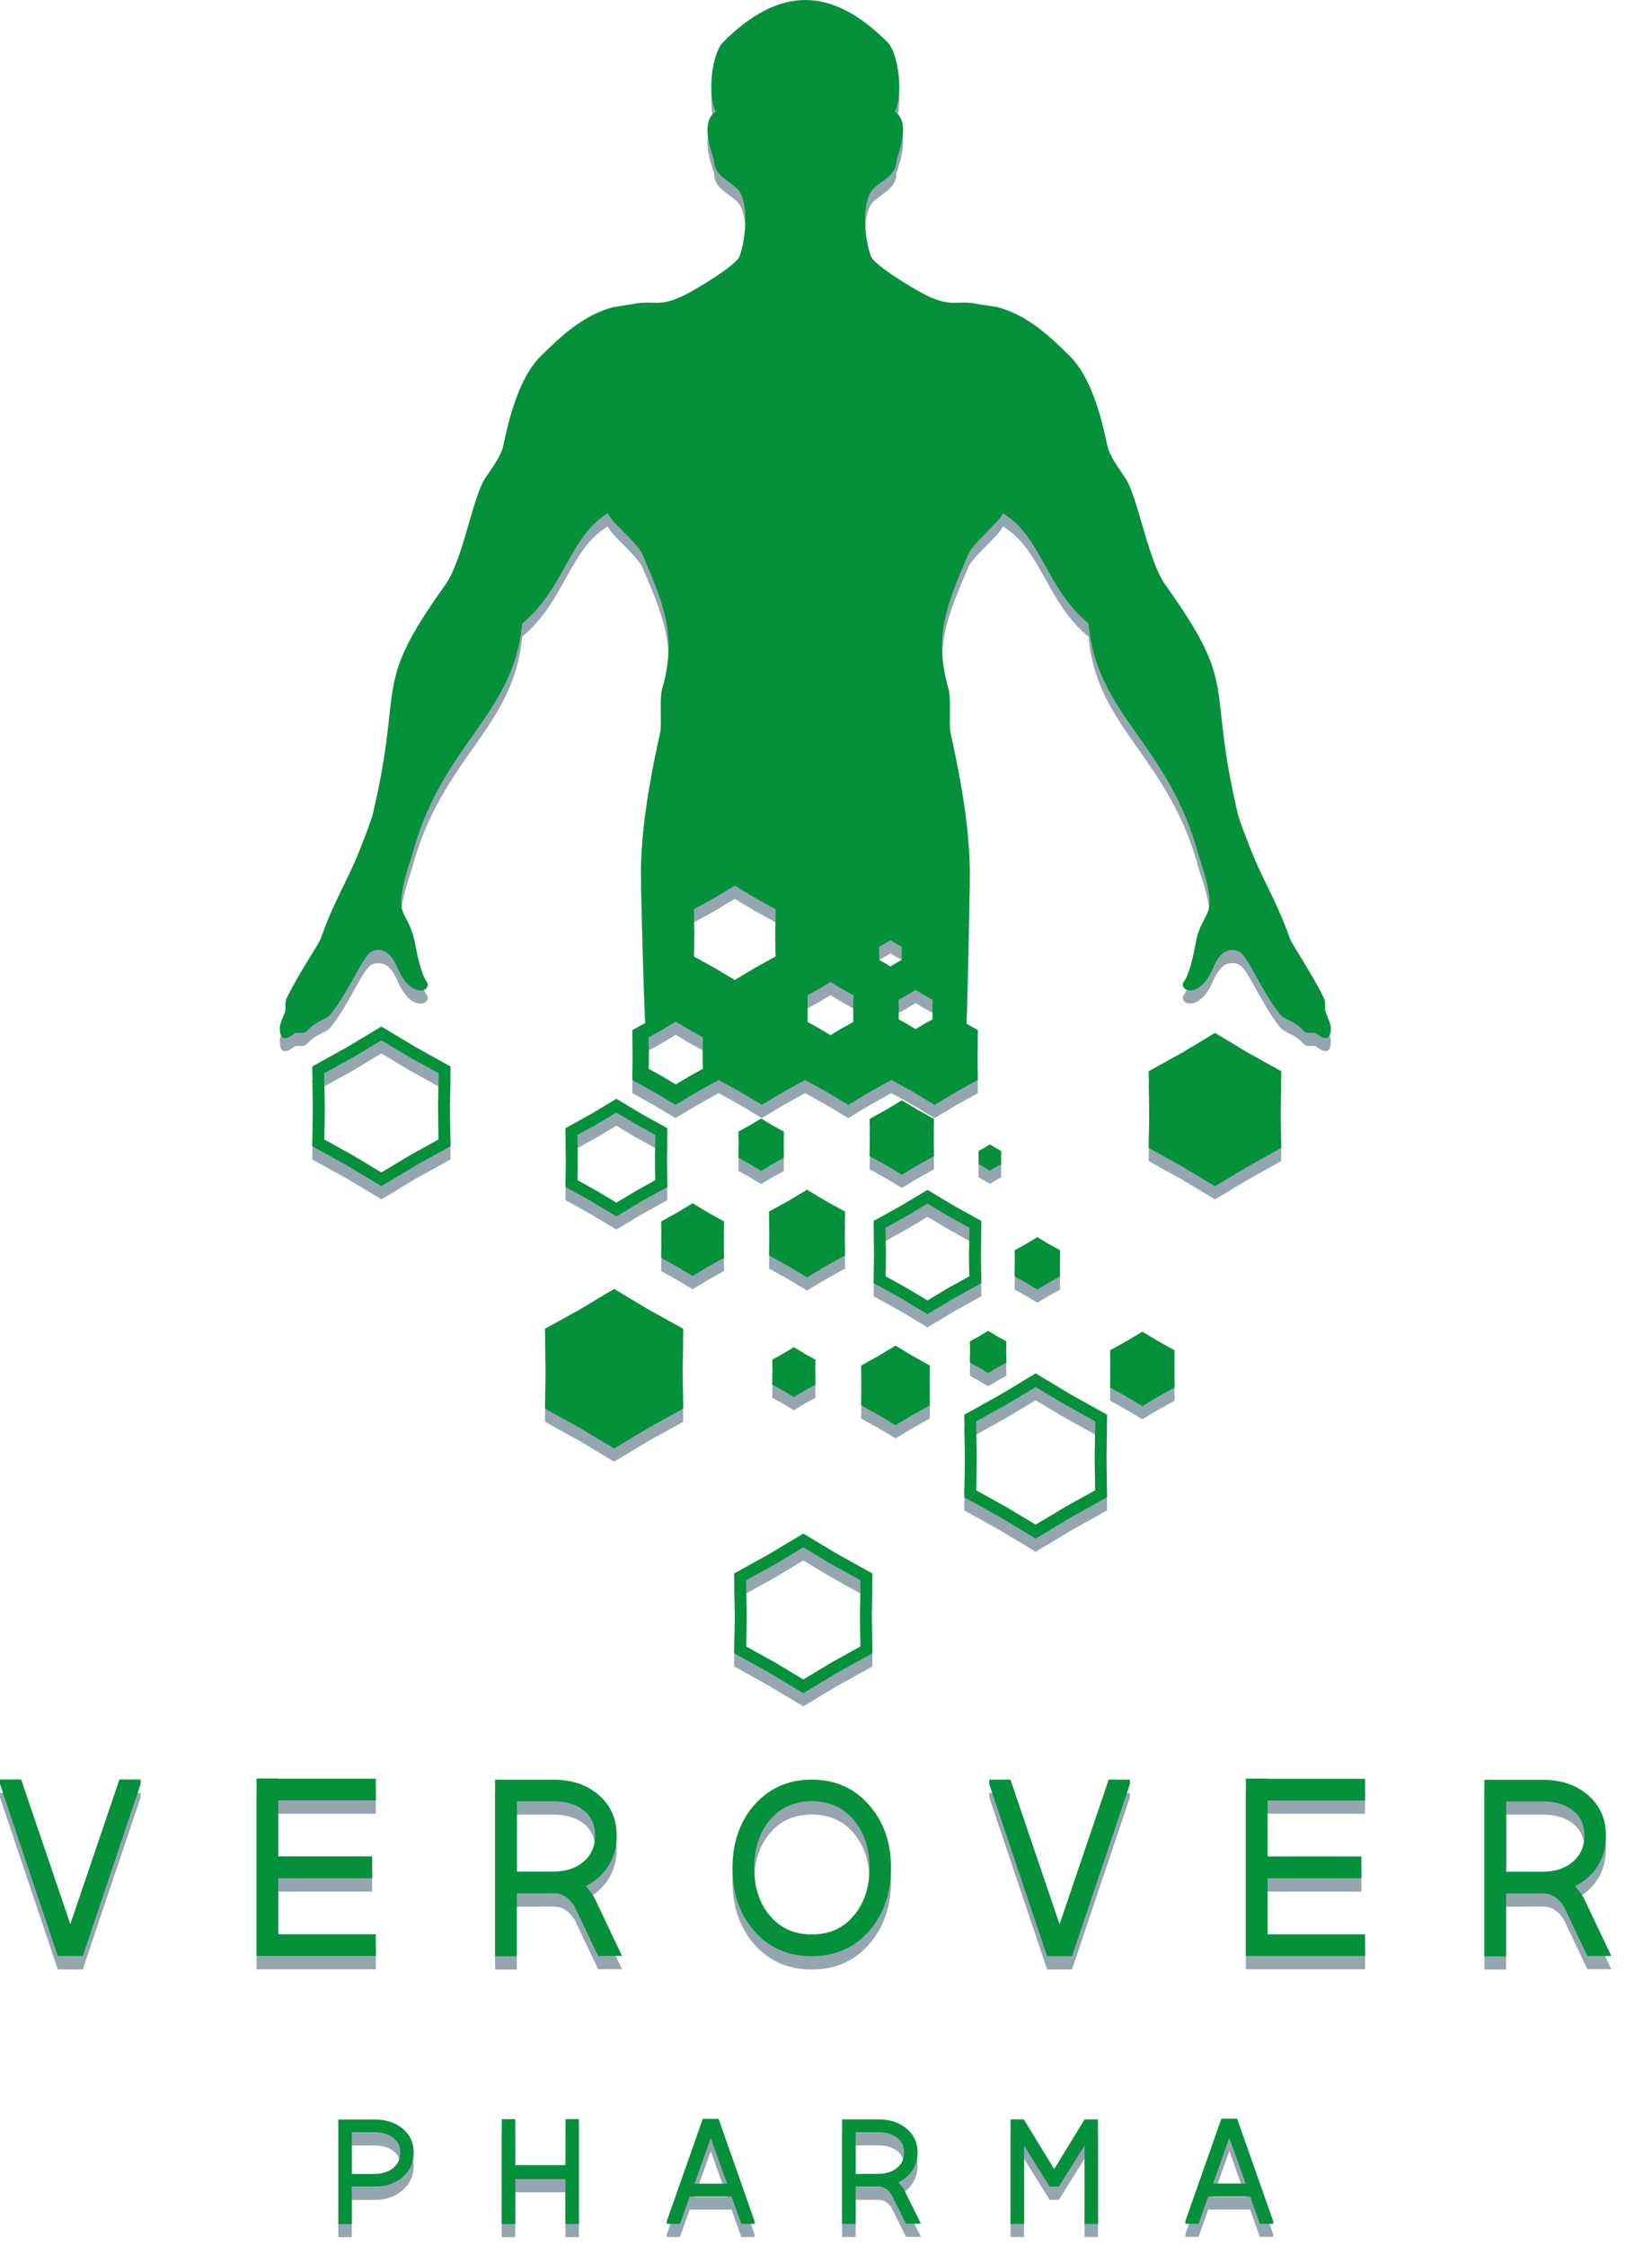 <?xml version="1.0" encoding="UTF-8"?> <svg xmlns="http://www.w3.org/2000/svg" width="39" height="53" viewBox="0 0 39 53" fill="none"><path d="M29.206 50.302L30.057 52.716V52.78H29.743L29.512 52.133H28.525L28.294 52.78H27.983V52.716L28.834 50.302H29.204H29.206ZM29.407 51.831L29.022 50.753L28.637 51.831H29.407ZM25.921 50.316V52.782H25.605V50.934L24.997 51.903H24.779L24.176 50.934V52.782H23.857V50.316H24.168L24.176 50.326L24.887 51.491L25.6 50.326L25.605 50.316H25.919H25.921ZM21.739 52.778H21.389L21.045 52.089C20.965 51.966 20.864 51.905 20.746 51.905H20.741H20.739H20.2V52.782H19.881V50.316H20.739C21.001 50.316 21.219 50.388 21.391 50.525C21.57 50.669 21.661 50.861 21.661 51.098C21.661 51.255 21.619 51.398 21.538 51.523C21.46 51.64 21.349 51.733 21.21 51.802C21.239 51.834 21.268 51.866 21.295 51.905C21.308 51.92 21.32 51.939 21.335 51.961L21.744 52.782L21.739 52.778ZM20.739 51.601C20.913 51.601 21.055 51.557 21.168 51.469C21.286 51.375 21.344 51.253 21.344 51.098C21.344 50.944 21.286 50.826 21.168 50.74C21.058 50.662 20.915 50.62 20.739 50.62H20.2V51.601H20.739ZM16.964 50.304L17.814 52.719V52.782H17.501L17.27 52.135H16.282L16.052 52.782H15.741V52.719L16.591 50.304H16.961H16.964ZM17.165 51.834L16.78 50.755L16.395 51.834H17.165ZM13.667 50.312V52.785H13.348V51.726H12.164V52.785H11.845V50.312H12.164V51.395H13.35V50.312H13.667ZM8.845 50.319C9.107 50.319 9.325 50.39 9.497 50.527C9.676 50.672 9.766 50.863 9.766 51.101C9.766 51.339 9.676 51.532 9.497 51.684C9.323 51.831 9.105 51.907 8.845 51.907H8.305V52.785H7.987V50.319H8.845ZM8.845 51.603C9.019 51.603 9.161 51.559 9.274 51.471C9.391 51.378 9.45 51.255 9.45 51.101C9.45 50.946 9.391 50.829 9.274 50.743C9.163 50.664 9.021 50.623 8.845 50.623H8.305V51.603H8.845Z" fill="#95A6B0"></path><path d="M38.041 46.463H37.475L36.921 45.298C36.791 45.09 36.631 44.987 36.44 44.987L36.43 44.985H36.425L35.555 44.987V46.47H35.043V42.305H36.428C36.85 42.305 37.203 42.423 37.48 42.658C37.769 42.903 37.913 43.224 37.913 43.627C37.913 43.891 37.847 44.132 37.715 44.342C37.587 44.543 37.408 44.7 37.183 44.815C37.232 44.869 37.279 44.926 37.32 44.987C37.34 45.014 37.359 45.046 37.382 45.08L38.041 46.465V46.463ZM36.428 44.472C36.707 44.472 36.938 44.399 37.119 44.249C37.308 44.092 37.404 43.884 37.404 43.622C37.404 43.359 37.308 43.161 37.119 43.016C36.943 42.884 36.712 42.815 36.428 42.815H35.558V44.472H36.428ZM29.924 42.283H32.226V42.795H29.924V44.117H32.14V44.632H29.924V45.953H32.226V46.465H29.412V42.278H29.924V42.283ZM26.674 42.303V42.411L25.308 46.468H24.72L23.355 42.411V42.303H23.855L25.014 45.715L26.174 42.303H26.674ZM17.795 42.916C18.148 42.509 18.604 42.303 19.163 42.303C19.722 42.303 20.18 42.509 20.528 42.916C20.866 43.305 21.035 43.796 21.035 44.386C21.035 44.977 20.866 45.468 20.528 45.862C20.18 46.267 19.724 46.47 19.163 46.47C18.601 46.47 18.145 46.267 17.795 45.862C17.459 45.47 17.292 44.977 17.292 44.386C17.292 43.796 17.461 43.305 17.795 42.916ZM18.16 45.495C18.408 45.801 18.744 45.955 19.165 45.955C19.587 45.955 19.92 45.803 20.17 45.495C20.408 45.205 20.526 44.835 20.526 44.384C20.526 43.933 20.408 43.563 20.17 43.273C19.92 42.967 19.584 42.813 19.165 42.813C18.746 42.813 18.41 42.965 18.16 43.273C17.922 43.563 17.805 43.933 17.805 44.384C17.805 44.835 17.922 45.205 18.16 45.495ZM14.686 46.463H14.12L13.566 45.298C13.436 45.09 13.277 44.987 13.086 44.987L13.076 44.985H13.071L12.201 44.987V46.47H11.688V42.305H13.073C13.495 42.305 13.848 42.423 14.125 42.658C14.414 42.903 14.559 43.224 14.559 43.627C14.559 43.891 14.493 44.132 14.36 44.342C14.233 44.543 14.054 44.7 13.828 44.815C13.877 44.869 13.924 44.926 13.966 44.987C13.985 45.014 14.005 45.046 14.027 45.08L14.686 46.465V46.463ZM13.073 44.472C13.353 44.472 13.583 44.399 13.765 44.249C13.953 44.092 14.049 43.884 14.049 43.622C14.049 43.359 13.953 43.161 13.765 43.016C13.588 42.884 13.358 42.815 13.073 42.815H12.203V44.472H13.073ZM6.57 42.283H8.872V42.795H6.57V44.117H8.786V44.632H6.57V45.953H8.872V46.465H6.057V42.278H6.57V42.283ZM3.319 42.303V42.411L1.954 46.468H1.365L0 42.411V42.303H0.5L1.66 45.715L2.819 42.303H3.319Z" fill="#95A6B0"></path><path fill-rule="evenodd" clip-rule="evenodd" d="M26.968 31.732L27.345 31.958L27.73 32.171L27.723 32.61L27.73 33.049L27.345 33.262L26.968 33.487L26.59 33.262L26.206 33.049L26.213 32.61L26.206 32.171L26.59 31.958L26.968 31.732ZM18.741 32.097L18.993 32.249L19.251 32.392L19.246 32.686L19.251 32.98L18.993 33.122L18.741 33.274L18.488 33.122L18.231 32.98L18.236 32.686L18.231 32.392L18.488 32.249L18.741 32.097ZM21.141 32.061L21.543 32.303L21.952 32.531L21.945 33L21.952 33.468L21.543 33.696L21.141 33.938L20.739 33.696L20.329 33.468L20.337 33L20.329 32.531L20.739 32.303L21.141 32.061ZM16.351 28.702L16.718 28.923L17.094 29.131L17.086 29.56L17.094 29.989L16.718 30.198L16.351 30.418L15.983 30.198L15.608 29.989L15.615 29.56L15.608 29.131L15.983 28.923L16.351 28.702ZM19.052 28.381L19.496 28.648L19.95 28.898L19.94 29.416L19.95 29.933L19.496 30.183L19.052 30.45L18.609 30.183L18.155 29.933L18.165 29.416L18.155 28.898L18.609 28.648L19.052 28.381ZM28.684 24.682L29.459 25.148L30.248 25.587L30.233 26.491L30.248 27.396L29.459 27.834L28.684 28.3L27.909 27.834L27.117 27.396L27.132 26.491L27.117 25.587L27.909 25.148L28.684 24.682ZM14.498 30.722L15.306 31.208L16.13 31.664L16.113 32.605L16.13 33.546L15.306 34.002L14.498 34.488L13.689 34.002L12.865 33.546L12.882 32.605L12.865 31.664L13.689 31.208L14.498 30.722ZM18.964 36.819L18.295 37.221L17.613 37.599L17.628 38.378L17.613 39.158L18.295 39.535L18.964 39.937L19.633 39.535L20.315 39.158L20.302 38.378L20.315 37.599L19.633 37.221L18.964 36.819ZM18.964 36.495L19.773 36.981L20.597 37.437L20.579 38.378L20.597 39.319L19.773 39.775L18.964 40.261L18.155 39.775L17.331 39.319L17.349 38.378L17.331 37.437L18.155 36.981L18.964 36.495ZM9.004 24.856L8.335 25.258L7.653 25.636L7.668 26.415L7.653 27.195L8.335 27.572L9.004 27.974L9.673 27.572L10.355 27.195L10.342 26.415L10.355 25.636L9.673 25.258L9.004 24.856ZM9.004 24.532L9.813 25.018L10.637 25.474L10.619 26.415L10.637 27.357L9.813 27.812L9.004 28.298L8.195 27.812L7.371 27.357L7.388 26.415L7.371 25.474L8.195 25.018L9.004 24.532ZM24.45 33.039L23.754 33.456L23.043 33.85L23.058 34.662L23.043 35.473L23.754 35.868L24.45 36.285L25.146 35.868L25.857 35.473L25.843 34.662L25.857 33.85L25.146 33.456L24.45 33.039ZM24.45 32.715L25.286 33.218L26.137 33.691L26.12 34.664L26.137 35.637L25.286 36.111L24.45 36.613L23.614 36.111L22.764 35.637L22.781 34.664L22.764 33.691L23.614 33.218L24.45 32.715ZM21.896 28.71L21.406 29.004L20.905 29.281L20.915 29.852L20.905 30.423L21.406 30.7L21.896 30.994L22.386 30.7L22.886 30.423L22.877 29.852L22.886 29.281L22.386 29.004L21.896 28.71ZM21.896 28.386L22.526 28.764L23.168 29.119L23.156 29.852L23.168 30.585L22.526 30.941L21.896 31.318L21.266 30.941L20.624 30.585L20.636 29.852L20.624 29.119L21.266 28.764L21.896 28.386ZM14.552 26.56L14.095 26.834L13.63 27.092L13.64 27.624L13.63 28.156L14.095 28.413L14.552 28.688L15.008 28.413L15.473 28.156L15.463 27.624L15.473 27.092L15.008 26.834L14.552 26.56ZM14.552 26.236L15.147 26.594L15.755 26.93L15.743 27.624L15.755 28.317L15.147 28.653L14.552 29.011L13.956 28.653L13.348 28.317L13.36 27.624L13.348 26.93L13.956 26.594L14.552 26.236ZM17.969 26.702L18.233 26.861L18.506 27.011L18.501 27.32L18.506 27.629L18.233 27.778L17.969 27.938L17.704 27.778L17.432 27.629L17.437 27.32L17.432 27.011L17.704 26.861L17.969 26.702ZM23.369 27.312L23.502 27.393L23.636 27.469V27.624V27.778L23.502 27.854L23.369 27.935L23.237 27.854L23.102 27.778V27.624V27.469L23.237 27.393L23.369 27.312ZM24.489 29.502L24.754 29.661L25.026 29.81L25.021 30.119L25.026 30.428L24.754 30.578L24.489 30.737L24.225 30.578L23.953 30.428L23.958 30.119L23.953 29.81L24.225 29.661L24.489 29.502ZM21.29 26.273L21.666 26.498L22.05 26.712L22.043 27.151L22.05 27.589L21.666 27.803L21.29 28.028L20.915 27.803L20.53 27.589L20.538 27.151L20.53 26.712L20.915 26.498L21.29 26.273ZM15.954 24.417L16.272 24.608L16.596 24.787L16.589 25.158L16.596 25.528L16.272 25.707L15.954 25.898L15.635 25.707L15.311 25.528L15.319 25.158L15.311 24.787L15.635 24.608L15.954 24.417ZM21.616 23.667L21.815 23.787L22.018 23.9L22.014 24.13L22.018 24.361L21.815 24.474L21.616 24.594L21.418 24.474L21.214 24.361L21.219 24.13L21.214 23.9L21.418 23.787L21.616 23.667ZM17.346 21.208L17.824 21.495L18.312 21.765L18.302 22.321L18.312 22.878L17.824 23.147L17.346 23.434L16.868 23.147L16.38 22.878L16.39 22.321L16.38 21.765L16.868 21.495L17.346 21.208ZM19.606 23.481L19.873 23.643L20.148 23.795L20.143 24.108L20.148 24.422L19.873 24.574L19.606 24.736L19.337 24.574L19.062 24.422L19.067 24.108L19.062 23.795L19.337 23.643L19.606 23.481ZM21.021 22.493L21.153 22.574L21.288 22.65V22.804V22.959L21.153 23.035L21.021 23.116L20.888 23.035L20.754 22.959V22.804V22.65L20.888 22.574L21.021 22.493ZM15.238 24.452C15.179 23.268 15.133 21.024 15.133 20.99C15.108 19.512 15.588 17.646 15.596 17.529C15.618 17.22 15.574 16.931 15.618 16.614C16.003 15.318 15.662 14.553 15.172 13.403C15.064 13.126 14.431 12.636 14.348 12.422C13.441 12.964 13.328 14.2 12.326 15.024C12.132 17.205 10.414 17.86 9.717 20.524L9.705 20.561C9.556 20.99 9.431 21.471 9.482 21.728C9.531 21.963 9.717 22.093 9.806 22.608C9.84 22.804 9.95 23.312 10.07 23.464C10.23 23.667 9.725 23.942 9.381 23.14C9.279 22.902 9.112 22.64 8.796 22.748C8.577 22.824 8.283 23.625 7.822 24.219C7.683 24.4 7.499 24.351 7.229 24.648C7.17 24.711 7.004 24.653 6.95 24.694C6.741 24.861 6.599 24.856 6.606 24.547C6.606 24.491 6.653 24.366 6.724 24.201C6.761 24.116 6.714 23.976 6.763 23.873C7.031 23.307 7.516 22.603 7.57 22.456C7.93 21.449 8.217 21.098 8.558 20.191C8.661 19.939 8.744 19.696 8.796 19.532C9.553 16.357 8.744 16.575 10.512 14.107C10.926 13.528 11.156 12.04 11.455 11.589C11.598 11.376 11.762 11.158 11.855 10.92C11.911 10.775 12.107 9.363 12.764 8.711C13.24 8.238 13.789 7.726 14.493 7.549L14.9 7.488C15.459 7.368 15.527 7.579 16.152 7.275C16.39 7.159 17.383 6.571 17.461 6.35C17.611 5.931 17.689 5.081 17.415 4.772C17.25 4.59 16.846 4.451 16.858 4.085C16.738 3.742 16.557 3.159 16.898 2.94C16.689 2.541 16.809 1.563 17.069 1.303C18.4 -0.026 19.623 -0.026 20.952 1.303C21.212 1.563 21.332 2.541 21.124 2.94C21.465 3.159 21.281 3.742 21.163 4.085C21.175 4.453 20.768 4.59 20.607 4.772C20.329 5.081 20.408 5.934 20.56 6.35C20.641 6.573 21.631 7.159 21.869 7.275C22.497 7.579 22.565 7.368 23.124 7.488L23.531 7.549C24.235 7.726 24.784 8.238 25.259 8.711C25.916 9.363 26.11 10.775 26.169 10.92C26.262 11.158 26.429 11.378 26.568 11.589C26.867 12.038 27.098 13.526 27.512 14.107C29.28 16.575 28.471 16.357 29.228 19.532C29.277 19.696 29.363 19.939 29.466 20.191C29.807 21.098 30.093 21.449 30.454 22.456C30.508 22.606 30.993 23.309 31.26 23.873C31.309 23.976 31.26 24.116 31.299 24.201C31.371 24.366 31.417 24.491 31.417 24.547C31.424 24.856 31.282 24.858 31.074 24.694C31.02 24.653 30.853 24.711 30.794 24.648C30.522 24.351 30.341 24.4 30.201 24.219C29.74 23.625 29.449 22.824 29.228 22.748C28.912 22.64 28.745 22.902 28.642 23.14C28.299 23.942 27.794 23.665 27.953 23.464C28.076 23.309 28.184 22.804 28.218 22.608C28.306 22.093 28.495 21.966 28.542 21.728C28.596 21.471 28.468 20.988 28.319 20.561L28.306 20.524C27.61 17.857 25.889 17.205 25.698 15.024C24.698 14.2 24.585 12.964 23.676 12.422C23.592 12.636 22.96 13.126 22.852 13.403C22.362 14.553 22.021 15.318 22.406 16.614C22.45 16.931 22.406 17.22 22.428 17.529C22.435 17.644 22.908 19.478 22.894 20.948C22.894 20.988 22.857 23.275 22.813 24.464L23.085 24.616L23.075 25.204L23.085 25.793L22.57 26.077L22.065 26.381L21.56 26.077L21.045 25.793L20.53 26.077L20.026 26.381L19.52 26.077L19.006 25.793L18.491 26.077L17.986 26.381L17.481 26.077L16.966 25.793L16.451 26.077L15.946 26.381L15.441 26.077L14.927 25.793L14.936 25.204L14.927 24.616L15.226 24.452H15.238ZM23.328 31.713L23.541 31.84L23.759 31.96L23.754 32.21L23.759 32.46L23.541 32.581L23.328 32.708L23.114 32.581L22.896 32.46L22.901 32.21L22.896 31.96L23.114 31.84L23.328 31.713Z" fill="#95A6B0"></path><path d="M29.206 49.99L30.057 52.405V52.469H29.743L29.512 51.822H28.525L28.294 52.469H27.983V52.405L28.834 49.99H29.204H29.206ZM29.407 51.52L29.022 50.441L28.637 51.52H29.407ZM25.921 50.005V52.471H25.605V50.623L24.997 51.591H24.779L24.176 50.623V52.471H23.857V50.005H24.168L24.176 50.015L24.887 51.179L25.6 50.015L25.605 50.005H25.919H25.921ZM21.739 52.466H21.389L21.045 51.777C20.965 51.655 20.864 51.594 20.746 51.594H20.741H20.739H20.2V52.471H19.881V50.005H20.739C21.001 50.005 21.219 50.076 21.391 50.214C21.57 50.358 21.661 50.549 21.661 50.787C21.661 50.944 21.619 51.086 21.538 51.211C21.46 51.329 21.349 51.422 21.21 51.491C21.239 51.523 21.268 51.554 21.295 51.594C21.308 51.608 21.32 51.628 21.335 51.65L21.744 52.471L21.739 52.466ZM20.739 51.29C20.913 51.29 21.055 51.245 21.168 51.157C21.286 51.064 21.344 50.941 21.344 50.787C21.344 50.633 21.286 50.515 21.168 50.429C21.058 50.351 20.915 50.312 20.739 50.312H20.2V51.292H20.739V51.29ZM16.964 49.993L17.814 52.407V52.471H17.501L17.27 51.824H16.282L16.052 52.471H15.741V52.407L16.591 49.993H16.961H16.964ZM17.165 51.523L16.78 50.444L16.395 51.523H17.165ZM13.667 50V52.474H13.348V51.415H12.164V52.474H11.845V50H12.164V51.084H13.35V50H13.667ZM8.845 50.008C9.107 50.008 9.325 50.079 9.497 50.216C9.676 50.361 9.766 50.552 9.766 50.789C9.766 51.027 9.676 51.221 9.497 51.373C9.323 51.52 9.105 51.596 8.845 51.596H8.305V52.474H7.987V50.008H8.845ZM8.845 51.292C9.019 51.292 9.161 51.248 9.274 51.16C9.391 51.066 9.45 50.944 9.45 50.789C9.45 50.635 9.391 50.517 9.274 50.432C9.163 50.353 9.021 50.314 8.845 50.314H8.305V51.294H8.845V51.292Z" fill="#05903B"></path><path d="M38.041 46.151H37.475L36.921 44.987C36.791 44.779 36.631 44.676 36.44 44.676L36.43 44.673H36.425L35.555 44.676V46.159H35.043V41.994H36.428C36.85 41.994 37.203 42.111 37.48 42.347C37.769 42.592 37.913 42.913 37.913 43.315C37.913 43.58 37.847 43.82 37.715 44.031C37.587 44.232 37.408 44.389 37.183 44.504C37.232 44.558 37.279 44.614 37.32 44.676C37.34 44.703 37.359 44.734 37.382 44.769L38.041 46.154V46.151ZM36.428 44.161C36.707 44.161 36.938 44.087 37.119 43.938C37.308 43.781 37.404 43.573 37.404 43.31C37.404 43.048 37.308 42.849 37.119 42.705C36.943 42.572 36.712 42.504 36.428 42.504H35.558V44.161H36.428ZM29.924 41.969H32.226V42.482H29.924V43.803H32.14V44.318H29.924V45.639H32.226V46.151H29.412V41.965H29.924V41.969ZM26.674 41.989V42.097L25.308 46.154H24.72L23.355 42.097V41.989H23.855L25.014 45.401L26.174 41.989H26.674ZM17.795 42.602C18.148 42.195 18.604 41.989 19.163 41.989C19.722 41.989 20.18 42.195 20.528 42.602C20.866 42.992 21.035 43.482 21.035 44.073C21.035 44.663 20.866 45.154 20.528 45.548C20.18 45.953 19.724 46.156 19.163 46.156C18.601 46.156 18.145 45.953 17.795 45.548C17.459 45.156 17.292 44.663 17.292 44.073C17.292 43.482 17.461 42.992 17.795 42.602ZM18.16 45.181C18.408 45.487 18.744 45.642 19.165 45.642C19.587 45.642 19.92 45.49 20.17 45.181C20.408 44.891 20.526 44.521 20.526 44.07C20.526 43.619 20.408 43.249 20.17 42.96C19.92 42.653 19.584 42.499 19.165 42.499C18.746 42.499 18.41 42.651 18.16 42.96C17.922 43.249 17.805 43.619 17.805 44.07C17.805 44.521 17.922 44.891 18.16 45.181ZM14.686 46.149H14.12L13.566 44.985C13.436 44.776 13.277 44.673 13.086 44.673L13.076 44.671H13.071L12.201 44.673V46.156H11.688V41.991H13.073C13.495 41.991 13.848 42.109 14.125 42.344C14.414 42.59 14.559 42.911 14.559 43.313C14.559 43.578 14.493 43.818 14.36 44.029C14.233 44.23 14.054 44.386 13.828 44.502C13.877 44.556 13.924 44.612 13.966 44.673C13.985 44.7 14.005 44.732 14.027 44.766L14.686 46.151V46.149ZM13.073 44.158C13.353 44.158 13.583 44.085 13.765 43.935C13.953 43.779 14.049 43.57 14.049 43.308C14.049 43.045 13.953 42.847 13.765 42.702C13.588 42.57 13.358 42.501 13.073 42.501H12.203V44.158H13.073ZM6.57 41.967H8.872V42.479H6.57V43.801H8.786V44.315H6.57V45.637H8.872V46.149H6.057V41.962H6.57V41.967ZM3.319 41.986V42.094L1.954 46.151H1.365L0 42.094V41.986H0.5L1.66 45.399L2.819 41.986H3.319Z" fill="#05903B"></path><path fill-rule="evenodd" clip-rule="evenodd" d="M26.968 31.421L27.345 31.646L27.73 31.86L27.723 32.298L27.73 32.737L27.345 32.951L26.968 33.176L26.59 32.951L26.206 32.737L26.213 32.298L26.206 31.86L26.59 31.646L26.968 31.421ZM18.741 31.786L18.993 31.938L19.251 32.08L19.246 32.374L19.251 32.669L18.993 32.811L18.741 32.963L18.488 32.811L18.231 32.669L18.236 32.374L18.231 32.08L18.488 31.938L18.741 31.786ZM21.141 31.749L21.543 31.992L21.952 32.22L21.945 32.688L21.952 33.157L21.543 33.385L21.141 33.627L20.739 33.385L20.329 33.157L20.337 32.688L20.329 32.22L20.739 31.992L21.141 31.749ZM16.351 28.391L16.718 28.612L17.094 28.82L17.086 29.249L17.094 29.678L16.718 29.886L16.351 30.107L15.983 29.886L15.608 29.678L15.615 29.249L15.608 28.82L15.983 28.612L16.351 28.391ZM19.052 28.07L19.496 28.337L19.95 28.587L19.94 29.104L19.95 29.622L19.496 29.872L19.052 30.139L18.609 29.872L18.155 29.622L18.165 29.104L18.155 28.587L18.609 28.337L19.052 28.07ZM28.684 24.371L29.459 24.837L30.248 25.275L30.233 26.18L30.248 27.084L29.459 27.523L28.684 27.989L27.909 27.523L27.117 27.084L27.132 26.18L27.117 25.275L27.909 24.837L28.684 24.371ZM14.498 30.411L15.306 30.896L16.13 31.352L16.113 32.294L16.13 33.235L15.306 33.691L14.498 34.176L13.689 33.691L12.865 33.235L12.882 32.294L12.865 31.352L13.689 30.896L14.498 30.411ZM18.964 36.508L18.295 36.91L17.613 37.287L17.628 38.067L17.613 38.846L18.295 39.224L18.964 39.626L19.633 39.224L20.315 38.846L20.302 38.067L20.315 37.287L19.633 36.91L18.964 36.508ZM18.964 36.184L19.773 36.669L20.597 37.125L20.579 38.067L20.597 39.008L19.773 39.464L18.964 39.949L18.155 39.464L17.331 39.008L17.349 38.067L17.331 37.125L18.155 36.669L18.964 36.184ZM9.004 24.545L8.335 24.947L7.653 25.324L7.668 26.104L7.653 26.883L8.335 27.261L9.004 27.663L9.673 27.261L10.355 26.883L10.342 26.104L10.355 25.324L9.673 24.947L9.004 24.545ZM9.004 24.221L9.813 24.706L10.637 25.163L10.619 26.104L10.637 27.045L9.813 27.501L9.004 27.986L8.195 27.501L7.371 27.045L7.388 26.104L7.371 25.163L8.195 24.706L9.004 24.221ZM24.45 32.727L23.754 33.144L23.043 33.539L23.058 34.35L23.043 35.162L23.754 35.556L24.45 35.973L25.146 35.556L25.857 35.162L25.843 34.35L25.857 33.539L25.146 33.144L24.45 32.727ZM24.45 32.404L25.286 32.907L26.137 33.38L26.12 34.353L26.137 35.326L25.286 35.799L24.45 36.302L23.614 35.799L22.764 35.326L22.781 34.353L22.764 33.38L23.614 32.907L24.45 32.404ZM21.896 28.398L21.406 28.692L20.905 28.97L20.915 29.541L20.905 30.112L21.406 30.389L21.896 30.683L22.386 30.389L22.886 30.112L22.877 29.541L22.886 28.97L22.386 28.692L21.896 28.398ZM21.896 28.075L22.526 28.452L23.168 28.808L23.156 29.541L23.168 30.274L22.526 30.629L21.896 31.007L21.266 30.629L20.624 30.274L20.636 29.541L20.624 28.808L21.266 28.452L21.896 28.075ZM14.552 26.248L14.095 26.523L13.63 26.78L13.64 27.312L13.63 27.844L14.095 28.102L14.552 28.376L15.008 28.102L15.473 27.844L15.463 27.312L15.473 26.78L15.008 26.523L14.552 26.248ZM14.552 25.925L15.147 26.283L15.755 26.619L15.743 27.312L15.755 28.006L15.147 28.342L14.552 28.7L13.956 28.342L13.348 28.006L13.36 27.312L13.348 26.619L13.956 26.283L14.552 25.925ZM17.969 26.391L18.233 26.55L18.506 26.7L18.501 27.008L18.506 27.317L18.233 27.467L17.969 27.626L17.704 27.467L17.432 27.317L17.437 27.008L17.432 26.7L17.704 26.55L17.969 26.391ZM23.369 27.001L23.502 27.082L23.636 27.158V27.312V27.467L23.502 27.543L23.369 27.624L23.237 27.543L23.102 27.467V27.312V27.158L23.237 27.082L23.369 27.001ZM24.489 29.19L24.754 29.349L25.026 29.499L25.021 29.808L25.026 30.117L24.754 30.266L24.489 30.426L24.225 30.266L23.953 30.117L23.958 29.808L23.953 29.499L24.225 29.349L24.489 29.19ZM21.29 25.962L21.666 26.187L22.05 26.401L22.043 26.839L22.05 27.278L21.666 27.491L21.29 27.717L20.915 27.491L20.53 27.278L20.538 26.839L20.53 26.401L20.915 26.187L21.29 25.962ZM15.954 24.106L16.272 24.297L16.596 24.476L16.589 24.846L16.596 25.216L16.272 25.395L15.954 25.587L15.635 25.395L15.311 25.216L15.319 24.846L15.311 24.476L15.635 24.297L15.954 24.106ZM21.616 23.356L21.815 23.476L22.018 23.589L22.014 23.819L22.018 24.05L21.815 24.162L21.616 24.282L21.418 24.162L21.214 24.05L21.219 23.819L21.214 23.589L21.418 23.476L21.616 23.356ZM17.346 20.897L17.824 21.184L18.312 21.453L18.302 22.01L18.312 22.567L17.824 22.836L17.346 23.123L16.868 22.836L16.38 22.567L16.39 22.01L16.38 21.453L16.868 21.184L17.346 20.897ZM19.606 23.169L19.873 23.331L20.148 23.483L20.143 23.797L20.148 24.111L19.873 24.263L19.606 24.425L19.337 24.263L19.062 24.111L19.067 23.797L19.062 23.483L19.337 23.331L19.606 23.169ZM21.021 22.182L21.153 22.262L21.288 22.338V22.493V22.647L21.153 22.723L21.021 22.804L20.888 22.723L20.754 22.647V22.493V22.338L20.888 22.262L21.021 22.182ZM15.238 24.14C15.179 22.956 15.133 20.713 15.133 20.679C15.108 19.201 15.588 17.335 15.596 17.218C15.618 16.909 15.574 16.619 15.618 16.303C16.003 15.006 15.662 14.242 15.172 13.092C15.064 12.815 14.431 12.325 14.348 12.111C13.441 12.653 13.328 13.889 12.326 14.712C12.132 16.894 10.414 17.548 9.717 20.215L9.705 20.252C9.556 20.681 9.431 21.162 9.482 21.419C9.531 21.654 9.717 21.785 9.806 22.299C9.84 22.495 9.95 23.003 10.07 23.155C10.23 23.358 9.725 23.633 9.381 22.831C9.279 22.593 9.112 22.331 8.796 22.439C8.577 22.515 8.283 23.317 7.822 23.91C7.683 24.091 7.499 24.042 7.229 24.339C7.17 24.403 7.004 24.344 6.95 24.385C6.741 24.552 6.599 24.547 6.606 24.238C6.606 24.182 6.653 24.057 6.724 23.893C6.761 23.807 6.714 23.667 6.763 23.564C7.031 22.998 7.516 22.294 7.57 22.147C7.93 21.142 8.217 20.789 8.558 19.885C8.661 19.632 8.744 19.389 8.796 19.225C9.553 16.051 8.744 16.269 10.512 13.8C10.926 13.222 11.156 11.734 11.455 11.283C11.598 11.069 11.762 10.851 11.855 10.613C11.911 10.469 12.107 9.057 12.764 8.405C13.24 7.932 13.789 7.419 14.493 7.243L14.9 7.181C15.459 7.061 15.527 7.272 16.152 6.968C16.39 6.853 17.383 6.265 17.461 6.044C17.611 5.625 17.689 4.774 17.415 4.465C17.25 4.284 16.846 4.144 16.858 3.779C16.738 3.436 16.557 2.852 16.898 2.634C16.689 2.234 16.809 1.256 17.069 0.996C18.4 -0.332 19.623 -0.332 20.952 0.996C21.212 1.256 21.332 2.234 21.124 2.634C21.465 2.852 21.281 3.436 21.163 3.779C21.175 4.147 20.768 4.284 20.607 4.465C20.329 4.774 20.408 5.627 20.56 6.044C20.641 6.267 21.631 6.853 21.869 6.968C22.497 7.272 22.565 7.061 23.124 7.181L23.531 7.243C24.235 7.419 24.784 7.932 25.259 8.405C25.916 9.057 26.11 10.469 26.169 10.613C26.262 10.851 26.429 11.072 26.568 11.283C26.867 11.731 27.098 13.219 27.512 13.8C29.28 16.269 28.471 16.051 29.228 19.225C29.277 19.389 29.363 19.632 29.466 19.885C29.807 20.792 30.093 21.142 30.454 22.147C30.508 22.297 30.993 23 31.26 23.564C31.309 23.667 31.26 23.807 31.299 23.893C31.371 24.057 31.417 24.182 31.417 24.238C31.424 24.547 31.282 24.55 31.074 24.385C31.02 24.344 30.853 24.403 30.794 24.339C30.522 24.042 30.341 24.091 30.201 23.91C29.74 23.317 29.449 22.515 29.228 22.439C28.912 22.331 28.745 22.593 28.642 22.831C28.299 23.633 27.794 23.356 27.953 23.155C28.076 23 28.184 22.495 28.218 22.299C28.306 21.785 28.495 21.657 28.542 21.419C28.596 21.162 28.468 20.679 28.319 20.252L28.306 20.215C27.61 17.548 25.889 16.896 25.698 14.712C24.698 13.889 24.585 12.653 23.676 12.111C23.592 12.325 22.96 12.815 22.852 13.092C22.362 14.242 22.021 15.006 22.406 16.303C22.45 16.619 22.406 16.909 22.428 17.218C22.435 17.333 22.908 19.166 22.894 20.637C22.894 20.676 22.857 22.961 22.813 24.152L23.085 24.305L23.075 24.893L23.085 25.481L22.57 25.765L22.065 26.07L21.56 25.765L21.045 25.481L20.53 25.765L20.026 26.07L19.52 25.765L19.006 25.481L18.491 25.765L17.986 26.07L17.481 25.765L16.966 25.481L16.451 25.765L15.946 26.07L15.441 25.765L14.927 25.481L14.936 24.893L14.927 24.305L15.226 24.14H15.238ZM23.328 31.401L23.541 31.529L23.759 31.649L23.754 31.899L23.759 32.149L23.541 32.269L23.328 32.397L23.114 32.269L22.896 32.149L22.901 31.899L22.896 31.649L23.114 31.529L23.328 31.401Z" fill="#05903B"></path></svg> 